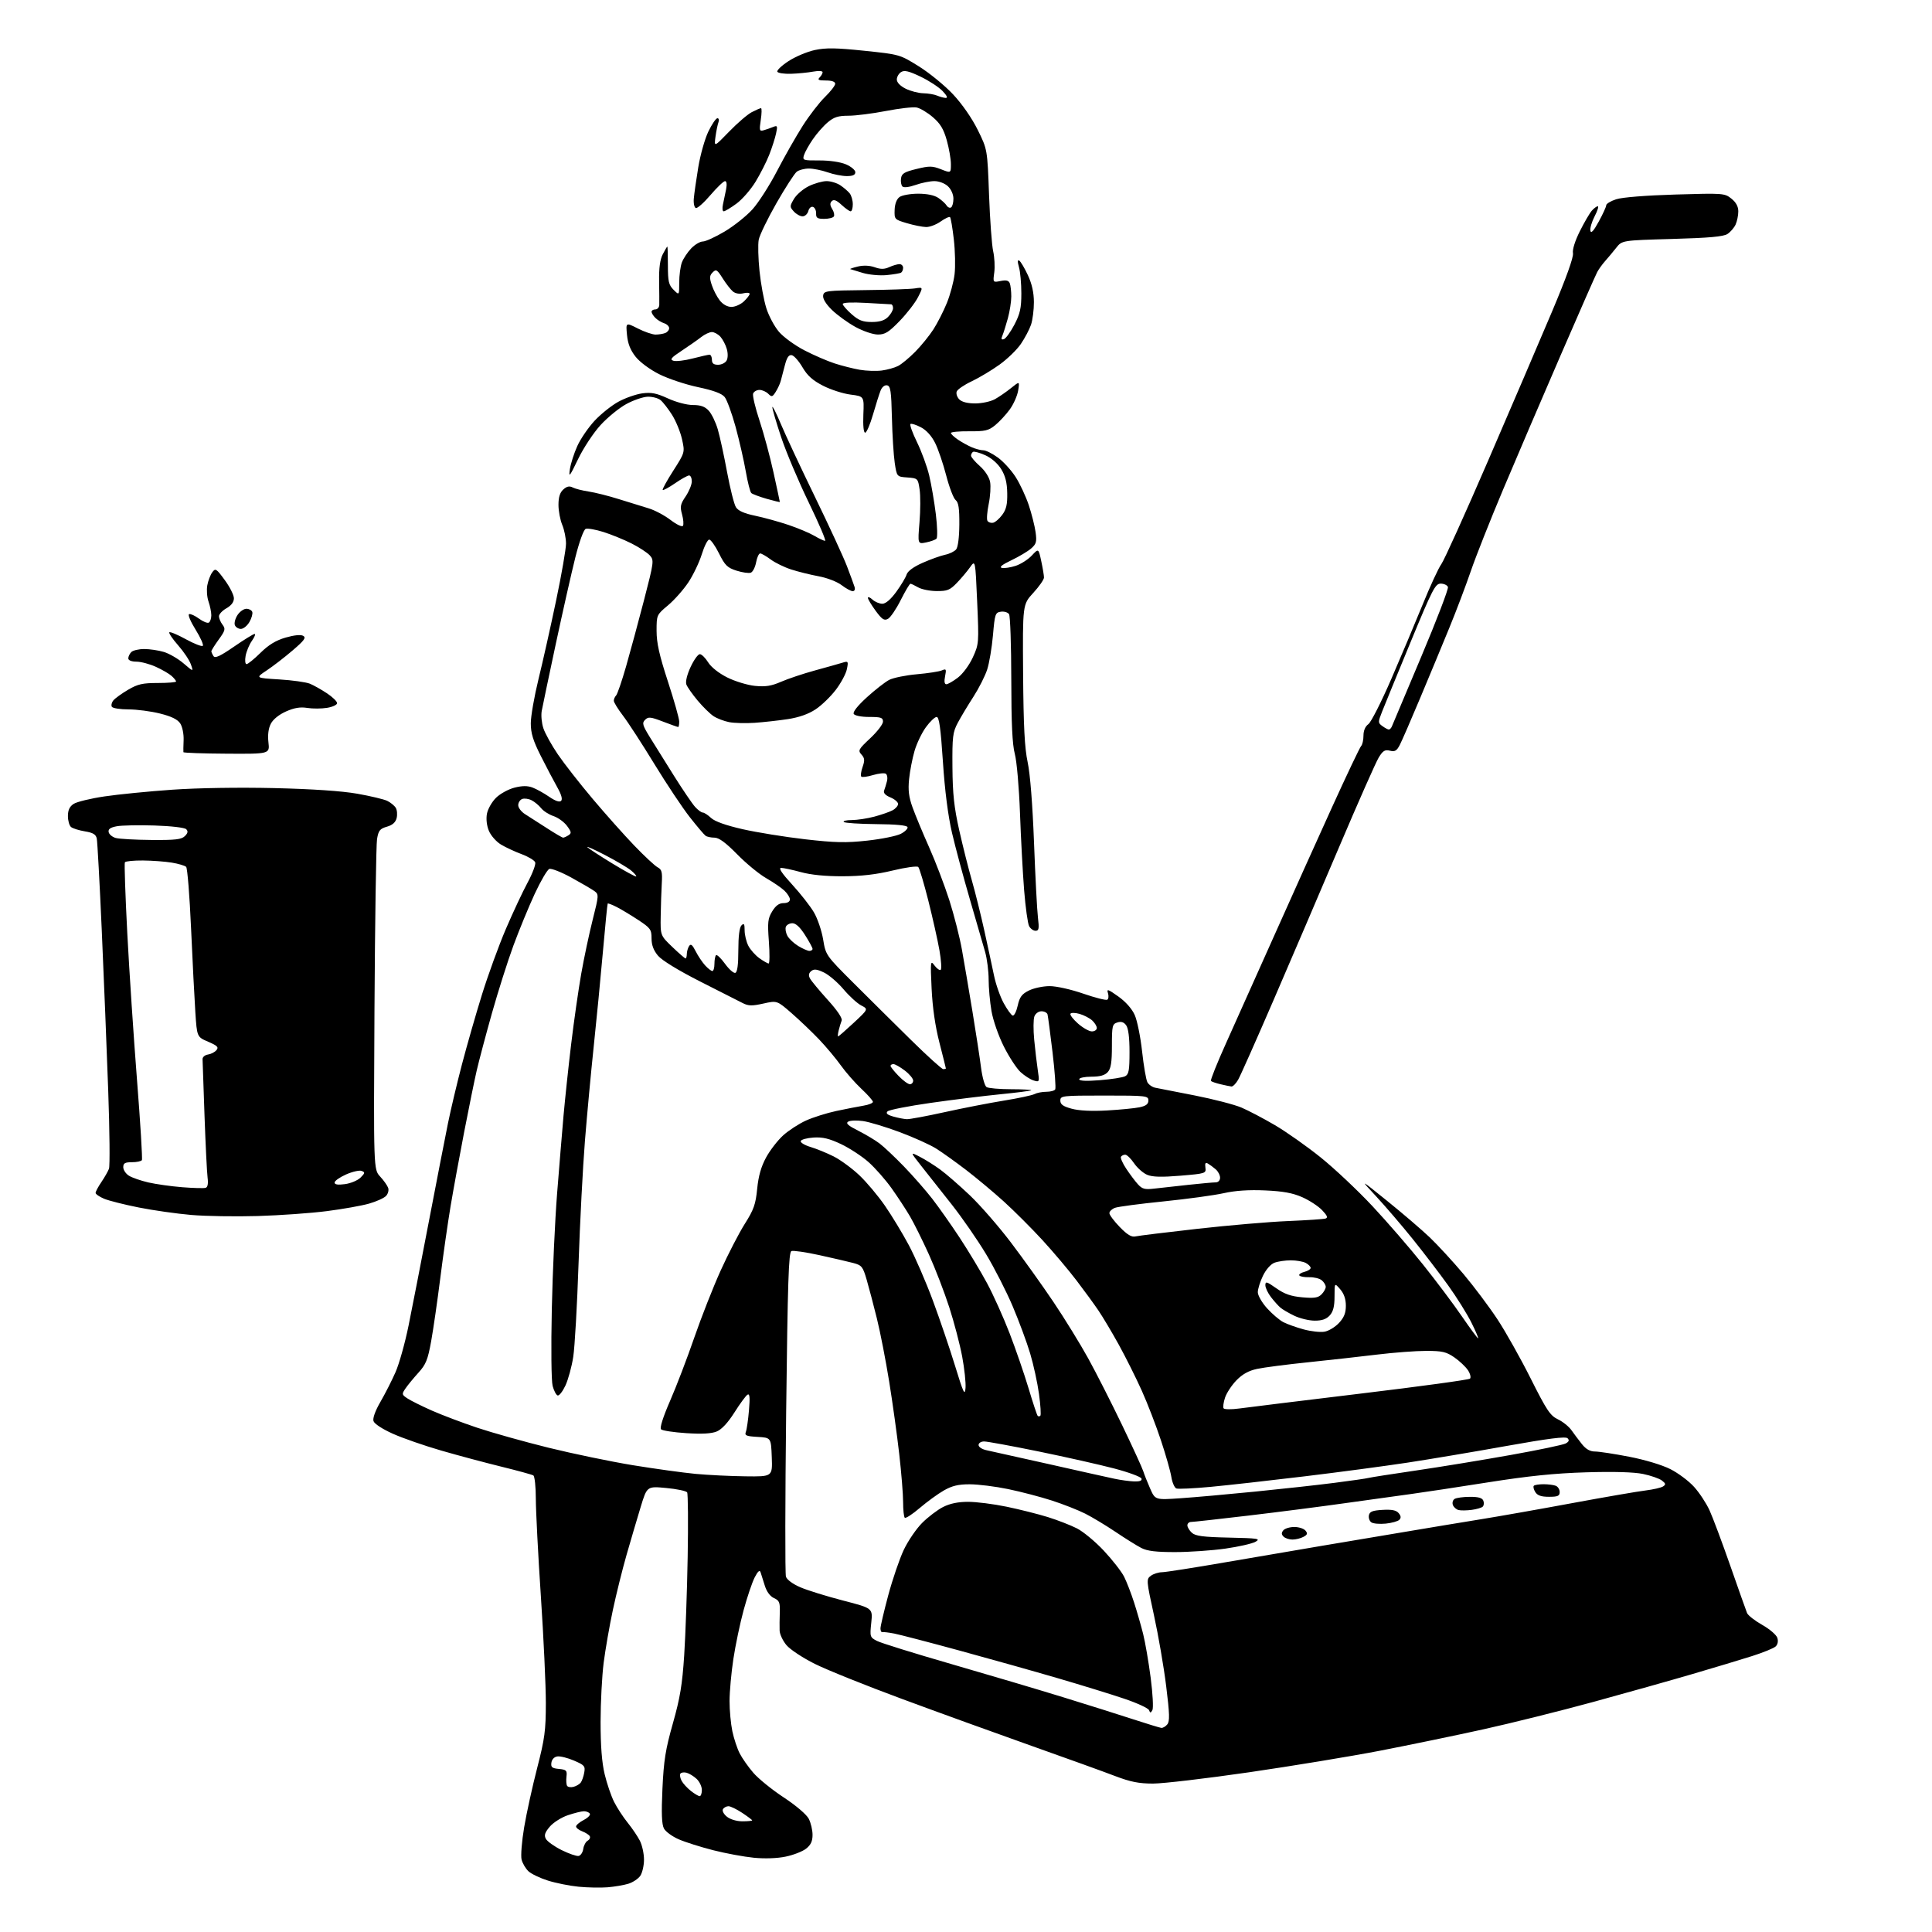 <?xml version="1.0" encoding="UTF-8" standalone="no"?>
<svg 
  version="1.1" 
  xmlns="http://www.w3.org/2000/svg" 
  xmlns:xlink="http://www.w3.org/1999/xlink" 
  xmlns:svg="http://www.w3.org/2000/svg"
  xmlns:rdf="http://www.w3.org/1999/02/22-rdf-syntax-ns#"
  xmlns:cc="http://creativecommons.org/ns#"
  xmlns:dc="http://purl.org/dc/elements/1.1/"
  viewBox="0 0 768 768"
  width="768"
  height="768"
>
<style>svg {background-color: white; }</style>"
<path stroke="none" fill="black" fill-rule="evenodd" d="M241.50,750.23C238.75,750.45 233.57,750.35 230.00,750.00C226.43,749.65 220.94,748.55 217.81,747.56C214.68,746.58 211.20,744.91 210.07,743.86C208.95,742.80 207.72,740.72 207.34,739.22C206.96,737.73 207.42,731.92 208.37,726.32C209.31,720.73 211.64,710.15 213.53,702.82C216.54,691.13 216.97,687.97 216.98,677.00C216.99,670.12 216.10,651.00 215.00,634.50C213.90,618.00 213.01,600.59 213.00,595.81C213.00,591.03 212.55,586.84 212.01,586.51C211.47,586.17 205.73,584.60 199.26,583.01C192.79,581.42 182.06,578.55 175.42,576.63C168.77,574.71 160.13,571.71 156.20,569.95C152.02,568.08 148.81,565.99 148.47,564.90C148.11,563.76 149.17,560.81 151.22,557.27C153.06,554.10 155.76,548.80 157.21,545.50C158.67,542.20 161.00,533.88 162.40,527.00C163.80,520.12 167.44,501.45 170.49,485.50C173.55,469.55 176.96,452.00 178.08,446.50C179.20,441.00 181.70,430.46 183.64,423.08C185.57,415.70 189.14,403.25 191.57,395.43C194.00,387.60 198.27,375.87 201.06,369.35C203.85,362.83 207.75,354.51 209.72,350.86C211.69,347.21 213.05,343.58 212.75,342.79C212.44,341.99 210.01,340.53 207.35,339.54C204.68,338.55 200.99,336.83 199.14,335.72C197.28,334.60 195.13,332.16 194.35,330.29C193.48,328.20 193.18,325.57 193.57,323.46C193.93,321.57 195.56,318.71 197.20,317.11C198.84,315.50 202.14,313.70 204.53,313.10C207.60,312.32 209.70,312.31 211.69,313.06C213.23,313.64 216.20,315.28 218.29,316.72C220.75,318.41 222.42,318.98 223.05,318.35C223.69,317.71 223.15,315.82 221.52,312.94C220.14,310.50 217.21,304.92 215.00,300.55C211.90,294.39 211.00,291.46 211.00,287.53C211.00,284.73 212.38,276.84 214.06,269.97C215.75,263.11 218.90,249.05 221.06,238.73C223.23,228.41 225.00,218.22 225.00,216.10C225.00,213.98 224.33,210.63 223.50,208.65C222.68,206.68 222.00,203.09 222.00,200.69C222.00,197.64 222.58,195.78 223.92,194.58C225.31,193.32 226.34,193.10 227.67,193.78C228.68,194.30 231.53,195.02 234.00,195.39C236.47,195.76 241.88,197.11 246.00,198.41C250.12,199.70 255.46,201.35 257.87,202.08C260.27,202.80 264.18,204.88 266.56,206.70C269.00,208.56 271.15,209.57 271.49,209.01C271.83,208.47 271.66,206.42 271.12,204.46C270.27,201.38 270.46,200.41 272.57,197.31C273.90,195.33 275.00,192.66 275.00,191.36C275.00,190.06 274.52,189.00 273.93,189.00C273.34,189.00 270.84,190.39 268.36,192.10C265.88,193.80 263.67,195.00 263.43,194.77C263.20,194.53 265.09,191.08 267.65,187.09C272.28,179.84 272.28,179.84 271.10,174.55C270.45,171.64 268.66,167.29 267.13,164.88C265.60,162.47 263.55,159.85 262.58,159.05C261.62,158.26 259.32,157.65 257.48,157.70C255.65,157.76 251.82,159.06 248.98,160.61C246.14,162.15 241.53,165.91 238.74,168.96C235.92,172.04 231.94,178.06 229.80,182.50C226.41,189.53 226.02,190.02 226.54,186.50C226.87,184.30 228.20,180.15 229.50,177.28C230.80,174.41 233.91,169.88 236.41,167.20C238.91,164.53 243.16,161.14 245.87,159.67C248.57,158.20 252.81,156.71 255.29,156.37C258.90,155.88 260.93,156.28 265.52,158.38C268.80,159.88 273.03,161.00 275.45,161.00C278.52,161.00 280.21,161.60 281.73,163.25C282.88,164.49 284.49,167.81 285.32,170.64C286.15,173.46 287.81,181.11 289.02,187.64C290.23,194.16 291.81,200.44 292.53,201.60C293.44,203.05 295.78,204.10 300.17,205.01C303.65,205.74 309.61,207.38 313.41,208.66C317.21,209.94 321.84,211.89 323.71,212.99C325.58,214.10 327.51,215.00 327.99,215.00C328.48,215.00 325.55,208.14 321.49,199.75C317.42,191.36 312.50,179.72 310.55,173.87C308.60,168.03 307.01,162.63 307.02,161.87C307.03,161.12 308.54,164.10 310.38,168.50C312.23,172.90 318.33,185.95 323.95,197.50C329.57,209.05 335.28,221.43 336.65,225.00C338.01,228.57 339.38,232.29 339.68,233.25C340.01,234.29 339.72,235.00 338.96,235.00C338.26,235.00 336.26,233.91 334.52,232.58C332.75,231.23 328.74,229.69 325.43,229.08C322.17,228.48 317.25,227.26 314.50,226.37C311.75,225.48 308.07,223.68 306.32,222.37C304.57,221.07 302.70,220.00 302.18,220.00C301.65,220.00 300.92,221.60 300.56,223.55C300.19,225.51 299.25,227.35 298.46,227.65C297.68,227.95 295.13,227.59 292.79,226.85C289.13,225.68 288.18,224.75 285.82,220.00C284.31,216.97 282.56,214.50 281.92,214.50C281.29,214.50 279.96,217.13 278.97,220.34C277.97,223.56 275.57,228.58 273.63,231.50C271.69,234.42 268.05,238.53 265.55,240.62C261.03,244.40 261.00,244.46 261.00,250.77C261.00,255.59 262.08,260.44 265.50,270.89C267.98,278.47 270.00,285.64 270.00,286.83C270.00,288.02 269.82,289.00 269.59,289.00C269.36,289.00 266.64,288.03 263.53,286.84C258.60,284.95 257.71,284.86 256.44,286.13C255.16,287.41 255.40,288.27 258.33,293.04C260.18,296.04 264.52,303.00 267.98,308.50C271.44,314.00 275.19,319.51 276.31,320.75C277.43,321.99 278.80,323.00 279.36,323.00C279.92,323.00 281.40,323.96 282.65,325.14C284.13,326.53 288.50,328.09 295.21,329.62C300.87,330.90 312.02,332.70 319.98,333.62C331.97,334.99 336.24,335.09 344.75,334.16C350.40,333.54 356.40,332.33 358.08,331.46C359.76,330.59 360.96,329.39 360.76,328.79C360.53,328.08 356.09,327.66 348.28,327.60C341.62,327.54 335.83,327.16 335.42,326.75C335.00,326.34 336.43,325.99 338.58,325.99C340.74,325.98 344.77,325.37 347.55,324.63C350.32,323.89 353.58,322.76 354.80,322.11C356.01,321.46 357.00,320.33 357.00,319.59C357.00,318.85 355.63,317.67 353.95,316.98C351.95,316.15 351.09,315.22 351.45,314.26C351.76,313.47 352.27,311.78 352.59,310.52C352.90,309.25 352.68,307.92 352.10,307.56C351.52,307.20 349.23,307.45 347.01,308.11C344.80,308.78 342.71,309.05 342.38,308.71C342.04,308.38 342.27,306.65 342.89,304.89C343.81,302.25 343.73,301.36 342.44,299.94C340.99,298.33 341.26,297.84 345.94,293.46C348.72,290.86 351.00,287.89 351.00,286.86C351.00,285.27 350.20,285.00 345.56,285.00C342.42,285.00 339.81,284.49 339.38,283.81C338.92,283.06 340.88,280.58 344.57,277.21C347.83,274.24 351.83,271.12 353.45,270.27C355.08,269.43 360.03,268.42 364.45,268.03C368.88,267.64 373.36,266.95 374.41,266.49C376.12,265.75 376.25,265.99 375.68,268.83C375.27,270.89 375.44,272.00 376.18,272.00C376.80,272.00 378.87,270.81 380.78,269.36C382.74,267.86 385.31,264.38 386.71,261.33C389.13,256.04 389.16,255.63 388.44,239.22C387.71,222.51 387.71,222.51 385.61,225.49C384.45,227.13 382.08,229.94 380.35,231.73C377.63,234.56 376.54,235.00 372.35,234.96C369.68,234.95 366.38,234.29 365.00,233.50C363.62,232.71 362.24,232.05 361.92,232.04C361.60,232.02 359.87,234.93 358.06,238.52C356.26,242.11 353.97,245.48 352.97,246.01C351.48,246.81 350.61,246.24 348.08,242.80C346.39,240.49 345.00,238.17 345.00,237.65C345.00,237.12 345.82,237.43 346.83,238.35C347.83,239.26 349.60,240.00 350.74,240.00C352.08,240.00 354.07,238.29 356.29,235.25C358.19,232.64 360.04,229.54 360.40,228.37C360.82,227.03 363.15,225.32 366.78,223.72C369.93,222.33 373.93,220.90 375.68,220.53C377.43,220.17 379.41,219.21 380.08,218.40C380.81,217.52 381.32,213.58 381.35,208.48C381.39,202.02 381.04,199.72 379.86,198.76C379.02,198.07 377.34,193.68 376.13,189.00C374.92,184.32 372.94,178.51 371.72,176.07C370.33,173.29 368.23,170.97 366.09,169.86C364.21,168.88 362.35,168.28 361.94,168.53C361.54,168.79 362.69,172.03 364.51,175.74C366.33,179.46 368.52,185.43 369.37,189.00C370.22,192.57 371.41,199.51 372.01,204.40C372.61,209.30 372.72,213.68 372.27,214.13C371.81,214.59 369.94,215.26 368.12,215.63C364.80,216.29 364.80,216.29 365.51,207.67C365.91,202.92 365.93,197.03 365.56,194.58C364.90,190.17 364.84,190.11 360.70,189.80C356.50,189.50 356.50,189.50 355.67,184.00C355.22,180.97 354.71,172.88 354.55,166.00C354.30,155.44 354.00,153.45 352.64,153.18C351.69,152.99 350.63,153.82 350.08,155.18C349.56,156.46 348.19,160.76 347.04,164.75C345.89,168.74 344.48,172.00 343.92,172.00C343.30,172.00 343.02,169.21 343.20,164.77C343.50,157.54 343.50,157.54 338.12,156.86C335.17,156.49 330.25,154.91 327.19,153.34C323.06,151.23 320.95,149.34 319.00,146.00C317.55,143.53 315.64,141.36 314.74,141.19C313.56,140.96 312.80,142.07 312.00,145.19C311.38,147.56 310.64,150.40 310.34,151.50C310.04,152.60 309.14,154.53 308.35,155.78C307.06,157.82 306.76,157.90 305.39,156.53C304.55,155.69 302.98,155.00 301.90,155.00C300.82,155.00 299.69,155.65 299.38,156.44C299.08,157.23 300.22,162.07 301.92,167.19C303.62,172.31 306.13,181.63 307.50,187.90C308.88,194.17 310.00,199.41 310.00,199.54C310.00,199.67 307.64,199.10 304.75,198.28C301.86,197.45 299.12,196.42 298.65,195.99C298.19,195.56 297.20,191.67 296.45,187.35C295.70,183.03 293.88,175.09 292.41,169.69C290.93,164.30 288.98,158.96 288.07,157.83C286.91,156.41 283.68,155.21 277.45,153.89C272.53,152.85 265.59,150.54 262.04,148.75C258.30,146.87 254.34,143.94 252.65,141.79C250.58,139.18 249.57,136.61 249.24,133.11C248.76,128.15 248.76,128.15 253.55,130.58C256.18,131.91 259.35,133.00 260.59,133.00C261.82,133.00 263.55,132.73 264.42,132.39C265.29,132.06 266.00,131.19 266.00,130.46C266.00,129.73 265.10,128.85 264.01,128.50C262.91,128.15 261.33,127.19 260.51,126.36C259.68,125.53 259.00,124.44 259.00,123.93C259.00,123.42 259.68,123.00 260.50,123.00C261.32,123.00 262.03,122.21 262.07,121.25C262.11,120.29 262.08,116.04 262.01,111.82C261.92,106.54 262.37,103.18 263.46,101.07C264.34,99.38 265.15,98.00 265.28,98.00C265.40,98.00 265.50,101.36 265.50,105.47C265.50,111.89 265.82,113.26 267.75,115.19C270.00,117.44 270.00,117.44 270.00,112.29C270.00,109.45 270.48,105.86 271.06,104.32C271.65,102.77 273.31,100.26 274.75,98.75C276.19,97.24 278.28,96.00 279.38,96.00C280.48,96.00 284.40,94.21 288.08,92.02C291.76,89.83 296.74,85.86 299.14,83.19C301.54,80.52 305.94,73.65 308.91,67.92C311.89,62.19 316.48,54.12 319.10,50.00C321.73,45.88 325.71,40.72 327.94,38.55C330.17,36.37 332.00,34.01 332.00,33.30C332.00,32.47 330.66,32.00 328.30,32.00C325.42,32.00 324.87,31.73 325.80,30.80C326.46,30.14 327.00,29.19 327.00,28.69C327.00,28.18 325.34,28.09 323.25,28.47C321.19,28.85 317.25,29.24 314.50,29.33C311.75,29.42 309.27,29.06 309.00,28.51C308.73,27.97 310.72,26.07 313.44,24.30C316.16,22.52 320.88,20.53 323.94,19.88C328.37,18.95 332.36,19.01 343.59,20.18C357.66,21.65 357.68,21.66 365.29,26.40C369.48,29.02 375.60,34.02 378.88,37.53C382.47,41.37 386.37,46.99 388.67,51.65C392.50,59.39 392.50,59.39 393.16,77.45C393.53,87.38 394.26,97.47 394.80,99.87C395.34,102.28 395.53,106.06 395.24,108.28C394.69,112.31 394.69,112.31 397.76,111.70C400.00,111.25 400.98,111.50 401.41,112.62C401.73,113.47 402.00,115.83 402.00,117.86C402.00,119.90 401.39,123.80 400.64,126.53C399.89,129.26 398.92,132.35 398.48,133.39C397.89,134.78 398.05,135.15 399.08,134.81C399.85,134.55 401.72,131.96 403.24,129.06C405.50,124.72 406.00,122.48 406.00,116.63C406.00,112.70 405.58,108.02 405.06,106.22C404.43,104.00 404.46,103.17 405.17,103.60C405.74,103.96 407.28,106.55 408.59,109.37C410.21,112.84 410.98,116.31 410.99,120.10C411.00,123.18 410.48,127.23 409.84,129.10C409.20,130.97 407.40,134.39 405.82,136.71C404.25,139.02 400.41,142.74 397.30,144.97C394.19,147.20 389.22,150.17 386.27,151.57C383.31,152.96 380.63,154.79 380.31,155.63C379.99,156.47 380.45,157.88 381.34,158.77C382.38,159.81 384.65,160.38 387.73,160.37C390.35,160.36 393.85,159.60 395.50,158.68C397.15,157.76 400.04,155.77 401.92,154.25C405.34,151.50 405.34,151.50 404.73,155.25C404.40,157.32 402.90,160.69 401.41,162.75C399.91,164.81 397.31,167.62 395.63,169.00C392.97,171.18 391.62,171.49 385.28,171.44C381.28,171.40 378.00,171.71 378.00,172.12C378.00,172.53 379.24,173.70 380.75,174.73C382.26,175.76 384.76,177.14 386.30,177.80C387.84,178.46 389.91,179.00 390.90,179.00C391.89,179.00 394.48,180.29 396.66,181.87C398.84,183.45 402.02,186.94 403.73,189.62C405.45,192.30 407.79,197.33 408.95,200.79C410.10,204.25 411.32,209.08 411.66,211.52C412.19,215.37 411.95,216.24 409.88,218.04C408.57,219.18 405.02,221.29 402.00,222.73C398.31,224.49 397.08,225.48 398.26,225.75C399.23,225.97 401.70,225.59 403.76,224.92C405.81,224.24 408.70,222.40 410.16,220.83C412.83,217.97 412.83,217.97 413.91,223.04C414.51,225.82 415.00,228.76 415.00,229.57C415.00,230.38 413.09,233.12 410.75,235.67C406.50,240.29 406.50,240.29 406.70,267.90C406.86,288.79 407.30,297.32 408.51,303.00C409.51,307.66 410.46,319.79 411.04,335.00C411.55,348.48 412.25,361.86 412.60,364.75C413.13,369.14 412.97,370.00 411.65,370.00C410.78,370.00 409.63,369.17 409.09,368.16C408.55,367.15 407.66,360.74 407.11,353.91C406.57,347.09 405.82,333.27 405.46,323.21C405.09,313.04 404.18,302.60 403.41,299.71C402.41,295.96 402.02,287.64 402.00,270.00C401.98,256.52 401.59,244.90 401.12,244.16C400.66,243.43 399.20,242.98 397.89,243.16C395.64,243.48 395.45,244.04 394.72,252.50C394.29,257.45 393.25,263.61 392.41,266.19C391.57,268.76 389.11,273.61 386.96,276.95C384.80,280.29 382.01,284.93 380.77,287.26C378.72,291.10 378.52,292.78 378.61,305.00C378.69,315.61 379.27,320.96 381.30,330.00C382.72,336.32 384.99,345.32 386.33,350.00C387.67,354.68 389.91,363.68 391.30,370.00C392.70,376.32 394.42,384.34 395.14,387.81C395.85,391.27 397.58,396.19 398.97,398.74C400.36,401.28 401.97,403.52 402.55,403.70C403.13,403.88 404.03,402.12 404.55,399.77C405.32,396.32 406.17,395.16 409.00,393.75C410.93,392.79 414.64,392.00 417.25,392.00C419.94,392.00 425.75,393.30 430.62,394.99C435.36,396.63 439.65,397.71 440.16,397.40C440.67,397.09 440.79,395.91 440.43,394.77C439.87,393.01 440.46,393.21 444.54,396.11C447.49,398.21 449.98,401.02 451.08,403.50C452.06,405.70 453.37,412.20 454.00,417.95C454.63,423.70 455.58,429.21 456.10,430.19C456.63,431.17 458.06,432.17 459.28,432.40C460.50,432.63 467.56,434.01 474.96,435.47C482.37,436.93 490.69,439.09 493.46,440.26C496.23,441.44 502.24,444.59 506.81,447.27C511.37,449.95 519.57,455.73 525.01,460.11C530.46,464.49 539.69,473.18 545.52,479.41C551.35,485.64 560.40,496.09 565.62,502.62C570.84,509.15 577.82,518.44 581.11,523.25C584.41,528.06 587.32,532.00 587.57,532.00C587.82,532.00 586.62,529.19 584.91,525.75C583.19,522.31 579.05,515.67 575.69,511.00C572.34,506.32 565.98,498.01 561.56,492.51C557.14,487.02 550.59,479.39 547.01,475.54C540.50,468.56 540.50,468.56 551.50,477.44C557.55,482.32 565.14,488.83 568.37,491.90C571.59,494.98 577.63,501.55 581.80,506.50C585.96,511.45 592.03,519.55 595.29,524.50C598.55,529.45 604.49,540.03 608.49,548.01C614.83,560.64 616.23,562.74 619.29,564.20C621.23,565.12 623.64,567.06 624.66,568.50C625.67,569.94 627.55,572.45 628.84,574.06C630.45,576.08 632.07,577.00 634.04,577.00C635.61,577.00 641.72,577.93 647.61,579.07C653.84,580.27 660.69,582.33 663.97,583.99C667.08,585.55 671.33,588.73 673.42,591.05C675.52,593.36 678.28,597.56 679.57,600.38C680.86,603.20 684.58,613.15 687.85,622.50C691.11,631.85 694.10,640.27 694.48,641.21C694.86,642.14 697.58,644.26 700.51,645.92C703.44,647.57 706.15,649.89 706.52,651.08C706.94,652.39 706.68,653.72 705.85,654.49C705.11,655.19 700.90,656.91 696.50,658.31C692.10,659.71 681.52,662.89 673.00,665.39C664.48,667.89 646.76,672.88 633.63,676.47C620.50,680.06 600.70,685.00 589.63,687.44C578.56,689.89 560.05,693.71 548.50,695.95C536.95,698.18 513.56,702.03 496.53,704.51C479.50,706.98 462.31,709.00 458.34,709.00C452.75,709.00 449.38,708.33 443.31,706.02C439.02,704.37 424.02,698.96 410.00,693.99C395.98,689.02 372.80,680.63 358.50,675.33C344.20,670.04 328.63,663.78 323.89,661.41C319.15,659.05 314.09,655.71 312.64,653.98C311.19,652.26 309.96,649.64 309.91,648.17C309.86,646.70 309.89,643.45 309.98,640.94C310.11,636.99 309.80,636.23 307.66,635.26C306.12,634.55 304.76,632.71 304.02,630.32C303.38,628.22 302.62,625.83 302.34,625.00C301.99,623.96 301.27,624.59 300.01,627.02C299.01,628.96 297.03,634.81 295.61,640.02C294.19,645.23 292.35,654.00 291.52,659.50C290.69,665.00 290.01,672.52 290.01,676.20C290.00,679.89 290.51,685.29 291.12,688.20C291.74,691.12 293.05,695.08 294.04,697.00C295.02,698.92 297.46,702.40 299.47,704.72C301.47,707.05 306.90,711.45 311.54,714.50C316.42,717.71 320.61,721.29 321.49,722.98C322.32,724.59 323.00,727.47 323.00,729.38C323.00,731.92 322.31,733.40 320.44,734.87C319.03,735.98 315.39,737.40 312.34,738.03C308.96,738.74 304.02,738.91 299.65,738.48C295.72,738.09 288.45,736.75 283.50,735.49C278.55,734.23 272.39,732.28 269.82,731.16C267.25,730.05 264.59,728.11 263.93,726.86C263.05,725.22 262.88,720.81 263.33,711.05C263.85,699.77 264.55,695.41 267.50,685.00C270.34,674.96 271.22,669.65 271.98,658.00C272.50,650.02 273.12,632.43 273.36,618.89C273.60,605.36 273.50,593.82 273.15,593.25C272.79,592.68 269.05,591.89 264.84,591.50C257.19,590.78 257.19,590.78 254.65,599.14C253.25,603.74 250.75,612.23 249.09,618.00C247.43,623.77 244.97,633.67 243.62,640.00C242.27,646.33 240.63,655.77 239.96,661.00C239.30,666.23 238.75,676.80 238.74,684.50C238.74,694.01 239.25,700.67 240.36,705.27C241.25,709.00 242.94,713.95 244.11,716.27C245.28,718.60 247.70,722.30 249.47,724.50C251.25,726.70 253.45,729.94 254.35,731.70C255.26,733.46 256.00,736.85 256.00,739.23C256.00,741.61 255.32,744.52 254.50,745.70C253.67,746.88 251.53,748.29 249.75,748.83C247.96,749.38 244.25,750.00 241.50,750.23zM230.00,737.77C230.82,737.61 231.66,736.36 231.85,734.99C232.04,733.62 232.83,732.13 233.62,731.69C234.40,731.24 234.76,730.43 234.42,729.88C234.08,729.33 232.72,728.47 231.40,727.96C230.08,727.46 229.00,726.60 229.00,726.05C229.00,725.50 230.36,724.35 232.03,723.48C233.70,722.62 234.80,721.48 234.47,720.96C234.15,720.43 233.09,720.00 232.12,720.00C231.15,720.00 228.26,720.72 225.69,721.59C223.13,722.46 219.90,724.52 218.52,726.16C216.58,728.46 216.23,729.56 216.99,730.97C217.52,731.98 220.33,733.98 223.23,735.43C226.13,736.87 229.17,737.92 230.00,737.77zM295.11,724.00C297.25,724.00 299.00,723.83 299.00,723.63C299.00,723.43 297.21,722.08 295.02,720.63C292.83,719.18 290.38,718.00 289.58,718.00C288.78,718.00 287.79,718.52 287.40,719.16C286.99,719.82 287.67,721.12 288.95,722.16C290.29,723.24 292.83,724.00 295.11,724.00zM278.13,714.00C278.61,714.00 279.00,712.89 279.00,711.54C279.00,710.19 278.06,708.20 276.91,707.13C275.76,706.06 273.96,704.96 272.91,704.69C271.86,704.41 270.76,704.59 270.45,705.07C270.15,705.56 270.38,706.83 270.95,707.90C271.52,708.97 273.18,710.78 274.63,711.92C276.08,713.07 277.66,714.00 278.13,714.00zM227.97,710.30C229.05,710.02 230.34,709.27 230.83,708.64C231.33,708.01 231.96,706.22 232.24,704.66C232.71,702.08 232.35,701.65 228.19,699.87C225.68,698.79 222.70,698.04 221.56,698.21C220.33,698.38 219.38,699.37 219.19,700.68C218.93,702.50 219.43,702.92 222.19,703.18C225.15,703.47 225.47,703.79 225.18,706.23C225.00,707.74 225.12,709.38 225.43,709.89C225.75,710.40 226.89,710.58 227.97,710.30zM461.63,686.86C462.25,686.94 463.32,686.32 464.01,685.48C465.03,684.26 464.95,681.32 463.57,670.23C462.64,662.68 460.46,650.04 458.73,642.14C455.67,628.14 455.64,627.74 457.49,626.39C458.53,625.62 460.53,624.99 461.94,624.98C463.35,624.97 474.85,623.16 487.50,620.97C500.15,618.78 517.25,615.86 525.50,614.48C533.75,613.10 548.38,610.65 558.00,609.02C567.62,607.39 581.35,605.12 588.50,603.96C595.65,602.81 612.08,599.91 625.00,597.51C637.92,595.12 651.02,592.86 654.10,592.49C657.17,592.11 660.32,591.39 661.10,590.88C662.26,590.12 662.18,589.72 660.62,588.52C659.58,587.73 656.21,586.56 653.13,585.92C649.49,585.17 641.55,584.94 630.51,585.27C618.01,585.65 607.67,586.71 591.50,589.26C579.40,591.17 565.67,593.25 561.00,593.88C556.33,594.51 544.62,596.13 535.00,597.49C525.38,598.85 507.91,601.10 496.19,602.48C484.47,603.87 474.23,605.00 473.44,605.00C472.65,605.00 472.00,605.61 472.00,606.35C472.00,607.08 472.81,608.42 473.79,609.31C475.22,610.60 478.28,611.00 488.54,611.22C500.11,611.47 501.24,611.65 499.09,612.87C497.76,613.63 492.36,614.85 487.09,615.60C481.81,616.35 472.87,616.97 467.20,616.98C459.57,616.99 456.07,616.57 453.70,615.35C451.94,614.45 447.35,611.59 443.50,608.99C439.65,606.40 434.22,603.13 431.42,601.71C428.63,600.30 422.66,597.95 418.15,596.49C413.64,595.03 405.80,592.98 400.72,591.93C395.65,590.88 388.80,590.03 385.50,590.03C380.95,590.02 378.46,590.62 375.18,592.49C372.81,593.85 368.49,596.99 365.59,599.47C362.69,601.95 360.02,603.68 359.66,603.32C359.29,602.96 359.00,600.15 359.00,597.08C359.00,594.01 358.31,585.42 357.46,578.00C356.62,570.58 354.82,557.61 353.46,549.18C352.10,540.76 349.91,529.49 348.58,524.14C347.26,518.79 345.43,511.85 344.52,508.73C343.00,503.50 342.57,502.96 339.19,502.06C337.16,501.52 331.10,500.12 325.73,498.94C320.36,497.76 315.35,497.03 314.61,497.32C313.50,497.74 313.12,509.40 312.51,561.27C312.11,596.16 312.06,625.62 312.42,626.74C312.80,627.95 315.14,629.68 318.16,630.97C320.96,632.18 328.58,634.54 335.09,636.23C346.94,639.29 346.94,639.29 346.34,645.05C345.75,650.64 345.82,650.86 348.62,652.30C350.20,653.12 363.43,657.23 378.00,661.44C392.57,665.65 412.60,671.59 422.50,674.64C432.40,677.69 445.00,681.66 450.50,683.46C456.00,685.25 461.01,686.79 461.63,686.86zM458.10,679.79C457.41,681.01 457.22,681.02 456.76,679.81C456.46,679.04 452.01,676.98 446.86,675.25C441.71,673.51 429.85,669.85 420.50,667.12C411.15,664.38 393.60,659.45 381.50,656.15C369.40,652.85 357.70,649.80 355.50,649.37C353.30,648.94 351.16,648.69 350.75,648.80C350.34,648.91 350.00,648.25 350.00,647.33C350.00,646.42 351.40,640.47 353.10,634.12C354.81,627.77 357.58,619.66 359.26,616.10C360.95,612.54 364.23,607.72 366.57,605.38C368.90,603.05 372.63,600.21 374.86,599.07C377.62,597.67 380.83,597.00 384.85,597.00C388.11,597.00 394.99,597.87 400.14,598.94C405.29,600.01 412.65,601.86 416.50,603.05C420.35,604.25 425.55,606.27 428.06,607.54C430.57,608.80 435.41,612.82 438.81,616.45C442.21,620.09 445.83,624.74 446.86,626.78C447.88,628.83 449.66,633.42 450.81,637.00C451.96,640.58 453.58,646.20 454.41,649.50C455.24,652.80 456.59,660.64 457.41,666.93C458.23,673.21 458.54,679.00 458.10,679.79zM513.77,612.00C512.46,612.00 510.87,611.47 510.22,610.82C509.36,609.96 509.34,609.29 510.15,608.32C510.75,607.60 512.71,607.00 514.50,607.00C516.29,607.00 518.29,607.64 518.94,608.43C519.89,609.57 519.73,610.08 518.13,610.93C517.03,611.52 515.07,612.00 513.77,612.00zM550.84,605.66C548.45,605.89 545.89,605.68 545.15,605.17C544.41,604.67 543.96,603.41 544.16,602.38C544.45,600.88 545.56,600.44 549.60,600.20C553.29,599.99 555.04,600.34 556.00,601.50C556.93,602.62 557.01,603.39 556.24,604.16C555.66,604.74 553.22,605.42 550.84,605.66zM585.00,600.20C583.08,600.45 580.75,600.49 579.84,600.27C578.92,600.06 577.89,599.16 577.55,598.27C577.21,597.39 577.51,596.29 578.22,595.85C578.92,595.40 581.65,595.02 584.28,595.02C587.71,595.00 589.23,595.44 589.66,596.57C589.99,597.43 589.87,598.50 589.38,598.94C588.90,599.38 586.92,599.95 585.00,600.20zM469.36,595.57C474.94,595.19 488.27,594.00 499.00,592.93C509.73,591.86 523.90,590.30 530.50,589.45C537.10,588.61 543.17,587.73 544.00,587.50C544.83,587.27 553.38,585.93 563.00,584.53C572.62,583.12 589.50,580.35 600.50,578.38C611.50,576.42 621.33,574.36 622.36,573.81C623.69,573.09 623.91,572.51 623.13,571.73C622.35,570.95 615.52,571.81 598.77,574.81C585.97,577.11 568.30,580.08 559.50,581.42C550.70,582.76 532.25,585.22 518.50,586.88C504.75,588.54 487.98,590.42 481.23,591.05C474.49,591.68 468.36,591.97 467.62,591.69C466.89,591.40 465.99,589.36 465.64,587.15C465.29,584.94 463.43,578.38 461.50,572.58C459.58,566.77 456.14,557.85 453.85,552.76C451.56,547.67 447.45,539.45 444.72,534.50C441.98,529.55 438.36,523.48 436.68,521.00C435.01,518.52 431.07,513.12 427.93,509.00C424.80,504.88 418.69,497.65 414.37,492.94C410.04,488.23 403.12,481.32 399.00,477.58C394.88,473.85 388.12,468.21 384.00,465.05C379.88,461.90 374.52,458.07 372.10,456.55C369.68,455.03 363.15,452.09 357.60,450.02C352.04,447.95 345.48,445.97 343.00,445.63C340.52,445.28 337.88,445.40 337.13,445.89C336.12,446.54 337.18,447.48 341.13,449.46C344.08,450.95 347.93,453.24 349.67,454.57C351.42,455.90 355.78,460.02 359.38,463.74C362.97,467.46 368.00,473.20 370.56,476.50C373.12,479.80 378.04,486.77 381.48,492.00C384.92,497.23 389.80,505.32 392.32,510.00C394.84,514.67 398.89,523.67 401.33,530.00C403.77,536.33 407.17,546.19 408.88,551.91C410.59,557.64 412.22,562.55 412.50,562.83C412.77,563.11 413.25,563.08 413.56,562.77C413.87,562.46 413.63,558.58 413.02,554.14C412.41,549.70 410.83,542.44 409.50,538.01C408.18,533.58 405.05,525.15 402.56,519.27C400.07,513.39 395.28,504.01 391.91,498.43C388.55,492.85 382.46,484.06 378.39,478.89C374.32,473.73 368.91,466.88 366.37,463.67C361.76,457.83 361.76,457.83 365.63,459.83C367.76,460.92 371.42,463.22 373.77,464.93C376.11,466.64 381.40,471.24 385.53,475.16C389.65,479.07 396.99,487.50 401.84,493.89C406.69,500.28 414.29,510.90 418.73,517.50C423.17,524.10 429.41,534.23 432.59,540.00C435.77,545.77 441.83,557.70 446.06,566.50C450.29,575.30 454.07,583.55 454.47,584.84C454.87,586.13 456.10,589.22 457.20,591.72C459.21,596.27 459.21,596.27 469.36,595.57zM615.74,595.00C612.64,595.00 611.16,594.48 610.30,593.11C609.65,592.07 609.39,590.94 609.73,590.61C610.06,590.27 611.80,590.00 613.58,590.00C615.37,590.00 617.55,590.27 618.42,590.61C619.29,590.94 620.00,592.07 620.00,593.11C620.00,594.67 619.25,595.00 615.74,595.00zM450.83,588.89C453.09,588.97 454.03,588.59 453.76,587.75C453.53,587.06 448.66,585.26 442.93,583.75C437.19,582.24 423.71,579.20 412.97,577.00C402.23,574.80 392.44,573.00 391.22,573.00C389.97,573.00 389.00,573.62 389.00,574.42C389.00,575.22 390.42,576.14 392.25,576.51C394.04,576.88 405.18,579.36 417.00,582.02C428.82,584.69 440.52,587.30 443.00,587.82C445.48,588.35 449.00,588.83 450.83,588.89zM296.29,586.86C307.08,587.00 307.08,587.00 306.79,579.25C306.50,571.50 306.50,571.50 301.16,571.19C296.62,570.93 295.93,570.64 296.49,569.19C296.85,568.26 297.41,564.39 297.73,560.59C298.17,555.38 298.02,553.87 297.12,554.42C296.47,554.83 294.14,558.00 291.95,561.47C289.37,565.54 286.89,568.22 284.93,569.03C282.84,569.90 279.06,570.11 272.80,569.70C267.80,569.38 263.29,568.69 262.78,568.18C262.20,567.60 263.57,563.28 266.38,556.83C268.88,551.10 273.21,539.78 276.00,531.68C278.80,523.58 283.51,511.62 286.46,505.09C289.41,498.57 293.73,490.21 296.05,486.53C299.64,480.86 300.39,478.73 300.99,472.58C301.49,467.49 302.55,463.76 304.54,460.10C306.10,457.24 309.15,453.29 311.32,451.33C313.49,449.37 317.56,446.72 320.38,445.44C323.20,444.16 328.65,442.44 332.50,441.62C336.35,440.81 341.19,439.86 343.25,439.52C345.31,439.19 347.00,438.50 347.00,438.01C347.00,437.51 344.93,435.17 342.40,432.81C339.88,430.44 336.20,426.25 334.24,423.50C332.28,420.75 328.38,416.10 325.59,413.17C322.79,410.24 317.89,405.56 314.69,402.77C308.89,397.71 308.89,397.71 303.44,398.93C298.95,399.93 297.51,399.90 295.25,398.75C293.74,397.98 286.12,394.11 278.32,390.16C269.69,385.78 263.14,381.77 261.57,379.91C259.79,377.79 259.00,375.67 259.00,373.02C259.00,369.51 258.57,368.91 253.75,365.73C250.86,363.83 247.00,361.50 245.16,360.56C243.32,359.62 241.70,359.00 241.57,359.18C241.43,359.35 240.57,368.05 239.65,378.50C238.73,388.95 237.09,405.82 236.01,416.00C234.93,426.18 233.36,443.05 232.52,453.50C231.68,463.95 230.54,485.95 229.98,502.38C229.43,518.82 228.48,535.47 227.87,539.38C227.27,543.30 225.86,548.43 224.76,550.79C223.65,553.15 222.26,554.92 221.67,554.72C221.08,554.53 220.18,552.82 219.68,550.93C219.16,548.99 219.02,535.80 219.35,520.50C219.67,505.65 220.62,484.95 221.45,474.50C222.28,464.05 223.43,450.10 224.01,443.50C224.60,436.90 225.96,424.07 227.05,415.00C228.14,405.93 229.95,393.32 231.06,387.00C232.18,380.68 234.23,371.02 235.62,365.54C238.04,355.96 238.07,355.53 236.32,354.24C235.32,353.51 231.20,351.10 227.16,348.88C223.13,346.67 219.17,345.11 218.36,345.42C217.55,345.72 214.94,350.20 212.54,355.35C210.15,360.51 206.35,369.75 204.09,375.88C201.83,382.02 197.99,394.12 195.55,402.77C193.12,411.42 190.40,421.65 189.51,425.50C188.62,429.35 186.37,440.38 184.51,450.00C182.65,459.62 180.22,472.90 179.11,479.50C178.01,486.10 176.17,498.93 175.03,508.00C173.89,517.08 172.25,528.40 171.39,533.17C170.06,540.54 169.30,542.41 166.33,545.67C164.42,547.78 162.11,550.58 161.21,551.90C159.65,554.19 159.68,554.38 161.97,555.90C163.29,556.78 167.66,558.95 171.68,560.73C175.71,562.51 183.81,565.57 189.69,567.54C195.58,569.51 208.32,573.08 218.01,575.48C227.70,577.87 242.80,581.00 251.56,582.44C260.33,583.87 271.55,585.42 276.50,585.89C281.45,586.35 290.36,586.79 296.29,586.86zM492.71,559.89C495.90,559.45 517.62,556.78 541.00,553.96C564.38,551.15 583.88,548.48 584.34,548.03C584.81,547.58 584.45,546.09 583.55,544.71C582.64,543.33 580.21,541.03 578.15,539.60C574.92,537.37 573.34,537.00 566.92,537.00C562.80,537.00 554.05,537.66 547.47,538.46C540.89,539.26 528.54,540.64 520.03,541.52C511.52,542.40 502.39,543.58 499.74,544.15C496.37,544.87 493.89,546.24 491.50,548.70C489.62,550.64 487.58,553.74 486.97,555.59C486.36,557.44 486.10,559.35 486.39,559.82C486.69,560.30 489.53,560.33 492.71,559.89zM383.81,551.75C383.98,549.69 383.38,544.06 382.48,539.25C381.58,534.44 379.27,525.62 377.34,519.65C375.41,513.68 371.77,504.23 369.25,498.65C366.72,493.07 363.34,486.26 361.72,483.50C360.11,480.75 356.82,475.74 354.42,472.36C352.02,468.98 347.90,464.31 345.28,461.97C342.65,459.63 337.72,456.41 334.33,454.80C329.63,452.58 327.02,451.96 323.41,452.19C320.79,452.36 318.50,452.99 318.30,453.58C318.10,454.18 319.87,455.24 322.22,455.95C324.57,456.65 328.71,458.35 331.42,459.71C334.12,461.08 338.70,464.44 341.60,467.18C344.49,469.92 349.08,475.38 351.80,479.33C354.52,483.27 358.79,490.32 361.29,495.00C363.78,499.68 368.08,509.57 370.83,517.00C373.58,524.42 377.56,536.12 379.67,543.00C382.97,553.78 383.54,554.98 383.81,551.75zM526.50,529.37C528.15,529.09 530.74,527.53 532.25,525.91C534.28,523.74 535.00,521.95 535.00,519.04C535.00,516.41 534.26,514.25 532.75,512.50C530.50,509.89 530.50,509.89 530.50,515.34C530.50,519.30 529.98,521.37 528.60,522.90C527.24,524.39 525.51,524.99 522.60,524.98C520.34,524.97 516.70,524.09 514.50,523.03C512.30,521.98 509.81,520.52 508.98,519.80C508.14,519.09 506.45,517.20 505.23,515.62C504.00,514.03 503.00,511.90 503.00,510.89C503.00,509.28 503.56,509.44 507.34,512.10C510.60,514.40 513.17,515.30 517.65,515.70C522.42,516.13 523.95,515.90 525.31,514.55C526.24,513.62 527.00,512.27 527.00,511.55C527.00,510.83 526.29,509.65 525.41,508.93C524.54,508.20 522.29,507.65 520.41,507.71C518.53,507.76 516.77,507.44 516.50,507.01C516.23,506.57 517.14,505.93 518.51,505.59C519.88,505.24 521.00,504.54 521.00,504.02C521.00,503.50 520.13,502.60 519.07,502.04C518.00,501.47 515.33,501.00 513.13,501.00C510.93,501.00 508.00,501.43 506.61,501.96C505.13,502.52 503.24,504.67 502.04,507.15C500.92,509.47 500.00,512.41 500.00,513.68C500.00,514.96 501.65,517.82 503.67,520.06C505.70,522.30 508.61,524.78 510.15,525.58C511.70,526.38 515.33,527.67 518.23,528.46C521.13,529.25 524.85,529.66 526.50,529.37zM451.36,491.49C452.54,491.22 463.62,489.86 476.00,488.47C488.38,487.08 504.57,485.69 512.00,485.39C519.42,485.08 526.13,484.63 526.91,484.39C527.96,484.06 527.60,483.20 525.54,481.04C524.01,479.45 520.46,477.13 517.63,475.89C513.85,474.22 509.98,473.52 502.89,473.21C496.44,472.92 491.00,473.28 486.39,474.32C482.60,475.16 471.85,476.63 462.50,477.58C453.15,478.52 444.49,479.67 443.25,480.12C442.01,480.58 441.00,481.53 441.00,482.24C441.00,482.94 442.85,485.42 445.11,487.75C448.12,490.85 449.79,491.85 451.36,491.49zM102.50,483.39C93.70,483.65 81.78,483.46 76.00,482.96C70.22,482.46 60.84,481.13 55.14,479.99C49.44,478.86 43.25,477.30 41.39,476.52C39.53,475.74 38.00,474.69 38.00,474.19C38.00,473.69 39.03,471.75 40.30,469.89C41.56,468.03 42.92,465.65 43.32,464.60C43.72,463.56 43.59,449.61 43.02,433.60C42.45,417.60 41.30,388.98 40.46,370.00C39.62,351.02 38.72,334.53 38.47,333.34C38.12,331.69 37.00,331.01 33.75,330.48C31.41,330.09 28.94,329.32 28.25,328.76C27.56,328.21 27.00,326.25 27.00,324.40C27.00,322.02 27.66,320.62 29.27,319.56C30.52,318.74 36.03,317.40 41.52,316.59C47.01,315.77 59.15,314.57 68.50,313.92C78.65,313.21 94.97,312.96 109.00,313.28C124.19,313.64 135.86,314.43 142.00,315.51C147.22,316.43 152.58,317.71 153.91,318.34C155.23,318.98 156.76,320.22 157.31,321.10C157.85,321.97 158.01,323.82 157.67,325.20C157.23,326.92 156.02,327.99 153.79,328.63C151.02,329.43 150.45,330.14 149.88,333.53C149.52,335.71 149.06,366.16 148.86,401.18C148.50,464.86 148.50,464.86 151.10,467.68C152.54,469.23 153.98,471.27 154.31,472.22C154.64,473.17 154.23,474.63 153.40,475.46C152.56,476.30 149.54,477.65 146.69,478.46C143.83,479.28 136.32,480.62 130.00,481.43C123.67,482.25 111.30,483.13 102.50,483.39zM81.75,472.18C82.56,471.93 82.83,470.53 82.52,468.14C82.26,466.14 81.71,455.05 81.30,443.50C80.88,431.95 80.54,421.82 80.52,421.00C80.51,420.18 81.48,419.36 82.68,419.19C83.87,419.02 85.39,418.24 86.04,417.45C87.01,416.28 86.43,415.69 82.76,414.11C78.30,412.20 78.30,412.20 77.65,402.35C77.29,396.93 76.53,381.93 75.95,369.00C75.38,356.08 74.50,345.10 74.00,344.60C73.51,344.11 70.94,343.34 68.30,342.91C65.66,342.47 60.49,342.09 56.81,342.06C53.13,342.03 49.90,342.35 49.64,342.77C49.38,343.19 49.82,355.90 50.60,371.02C51.39,386.13 53.14,412.41 54.47,429.42C55.81,446.42 56.68,460.71 56.40,461.17C56.11,461.63 54.33,462.00 52.44,462.00C49.68,462.00 49.00,462.39 49.00,463.98C49.00,465.06 50.01,466.59 51.25,467.36C52.49,468.14 55.96,469.34 58.97,470.04C61.97,470.73 68.05,471.59 72.47,471.94C76.89,472.29 81.06,472.40 81.75,472.18zM458.93,472.48C461.45,472.19 467.55,471.51 472.50,470.98C477.45,470.45 482.29,470.01 483.25,470.01C484.28,470.00 485.00,469.24 485.00,468.15C485.00,467.14 484.21,465.63 483.25,464.81C482.29,463.98 480.90,462.96 480.17,462.54C479.19,461.98 478.93,462.41 479.17,464.14C479.49,466.44 479.25,466.52 469.22,467.36C461.75,467.98 458.15,467.89 456.03,467.01C454.44,466.35 452.09,464.28 450.81,462.41C449.54,460.54 447.96,459.01 447.31,459.01C446.65,459.00 445.89,459.37 445.60,459.83C445.32,460.29 446.26,462.43 447.69,464.58C449.12,466.74 451.20,469.52 452.33,470.76C454.06,472.67 455.07,472.94 458.93,472.48zM137.15,470.71C139.43,470.40 142.21,469.23 143.33,468.11C145.12,466.32 145.17,466.00 143.76,465.46C142.87,465.12 140.09,465.75 137.57,466.86C135.06,467.98 133.00,469.42 133.00,470.08C133.00,470.89 134.30,471.09 137.15,470.71zM360.50,444.89C361.60,444.93 368.35,443.68 375.50,442.10C382.65,440.52 393.23,438.46 399.00,437.52C404.77,436.59 410.28,435.41 411.24,434.91C412.19,434.41 414.30,434.00 415.93,434.00C417.55,434.00 419.14,433.58 419.46,433.06C419.78,432.55 419.30,425.91 418.40,418.31C417.49,410.72 416.60,403.94 416.41,403.25C416.22,402.56 415.13,402.00 414.00,402.00C412.83,402.00 411.61,402.89 411.18,404.05C410.76,405.18 410.73,409.35 411.11,413.30C411.49,417.26 412.13,422.69 412.53,425.36C413.25,430.14 413.22,430.21 410.88,429.50C409.57,429.10 407.22,427.59 405.65,426.14C404.09,424.69 401.11,420.12 399.04,416.00C396.93,411.81 394.76,405.59 394.13,401.92C393.51,398.30 393.00,392.66 393.00,389.39C393.00,386.11 392.38,381.20 391.62,378.47C390.85,375.74 388.12,366.30 385.54,357.50C382.97,348.70 379.76,336.77 378.42,331.00C376.85,324.22 375.57,314.20 374.82,302.75C373.93,289.35 373.32,285.00 372.33,285.00C371.60,285.00 369.68,286.84 368.05,289.09C366.42,291.33 364.39,295.58 363.54,298.52C362.68,301.46 361.71,306.48 361.38,309.68C360.93,314.11 361.26,316.81 362.77,321.00C363.86,324.02 366.81,331.14 369.34,336.80C371.87,342.47 375.47,351.92 377.36,357.80C379.24,363.69 381.50,372.55 382.38,377.50C383.27,382.45 385.14,393.48 386.55,402.00C387.95,410.52 389.50,420.60 389.98,424.39C390.46,428.19 391.45,431.67 392.17,432.13C392.90,432.59 397.29,432.98 401.92,432.98C406.55,432.99 410.15,433.19 409.92,433.41C409.69,433.64 404.20,434.34 397.73,434.98C391.25,435.62 378.74,437.16 369.93,438.42C361.11,439.68 353.41,441.19 352.81,441.79C352.03,442.57 352.68,443.15 355.11,443.85C356.98,444.38 359.40,444.85 360.50,444.89zM440.00,441.43C445.23,441.14 451.07,440.56 453.00,440.16C455.56,439.62 456.50,438.89 456.50,437.46C456.50,435.59 455.71,435.50 439.00,435.50C422.17,435.50 421.50,435.58 421.50,437.50C421.50,439.02 422.58,439.80 426.00,440.73C428.88,441.52 433.92,441.77 440.00,441.43zM489.53,431.90C488.97,431.84 487.01,431.44 485.20,431.01C483.38,430.58 481.66,429.99 481.37,429.70C481.07,429.41 483.85,422.49 487.53,414.33C491.21,406.17 499.75,387.12 506.49,372.00C513.24,356.88 523.57,333.93 529.45,321.00C535.33,308.07 540.56,297.07 541.07,296.55C541.58,296.03 542.00,294.17 542.00,292.42C542.00,290.42 542.72,288.74 543.94,287.87C545.00,287.12 549.09,279.07 553.02,270.00C556.95,260.93 562.59,247.54 565.55,240.26C568.51,232.97 571.84,225.77 572.95,224.26C574.06,222.74 582.45,204.18 591.60,183.00C600.75,161.82 612.18,135.17 616.99,123.78C622.60,110.49 625.57,102.20 625.28,100.67C625.00,99.24 626.09,95.76 628.02,91.90C629.78,88.38 631.92,84.71 632.77,83.75C633.62,82.79 634.68,82.00 635.14,82.00C635.59,82.00 635.04,83.78 633.90,85.96C632.77,88.14 632.00,90.73 632.20,91.71C632.45,92.95 633.47,91.85 635.53,88.08C637.16,85.10 638.50,82.18 638.50,81.59C638.50,80.99 640.29,79.92 642.47,79.21C644.85,78.43 654.25,77.68 665.97,77.33C685.03,76.76 685.57,76.80 688.25,78.95C690.10,80.43 691.00,82.08 691.00,84.03C691.00,85.61 690.52,87.96 689.93,89.26C689.34,90.55 687.88,92.24 686.68,93.02C685.07,94.07 679.29,94.58 664.64,94.99C644.78,95.55 644.78,95.55 642.45,98.53C641.16,100.16 639.20,102.51 638.09,103.75C636.98,104.99 635.56,106.96 634.93,108.13C634.30,109.30 627.72,124.26 620.31,141.38C612.89,158.50 602.65,182.40 597.55,194.50C592.45,206.60 586.66,221.22 584.68,227.00C582.70,232.78 578.87,242.90 576.16,249.50C573.46,256.10 568.25,268.64 564.59,277.36C560.94,286.08 557.27,294.52 556.44,296.12C555.22,298.48 554.48,298.91 552.51,298.41C550.53,297.91 549.72,298.41 548.05,301.15C546.93,302.99 539.89,318.90 532.41,336.50C524.93,354.10 513.17,381.55 506.28,397.50C499.39,413.45 493.04,427.74 492.16,429.25C491.29,430.76 490.10,431.95 489.53,431.90zM361.70,431.00C362.41,431.00 363.00,430.35 363.00,429.55C363.00,428.75 361.50,426.95 359.66,425.55C357.82,424.15 355.79,423.00 355.16,423.00C354.52,423.00 354.00,423.32 354.00,423.70C354.00,424.09 355.44,425.89 357.20,427.70C358.95,429.52 360.98,431.00 361.70,431.00zM437.25,429.39C441.79,429.03 446.29,428.32 447.25,427.83C448.72,427.08 449.00,425.50 449.00,418.16C449.00,412.45 448.54,408.75 447.67,407.57C446.75,406.30 445.69,405.96 444.17,406.44C442.16,407.08 442.00,407.78 442.00,415.74C442.00,422.34 441.62,424.77 440.35,426.17C439.18,427.46 437.27,428.00 433.85,428.00C431.18,428.00 429.00,428.46 429.00,429.02C429.00,429.69 431.86,429.82 437.25,429.39zM374.96,425.00C375.53,425.00 376.00,424.88 376.00,424.73C376.00,424.58 374.85,419.96 373.44,414.48C371.76,407.96 370.69,400.51 370.33,393.00C369.82,382.08 369.88,381.61 371.46,383.77C372.38,385.01 373.49,385.81 373.93,385.54C374.36,385.27 374.15,381.78 373.45,377.78C372.75,373.77 370.75,364.88 369.02,358.00C367.28,351.12 365.49,345.12 365.03,344.64C364.56,344.17 360.00,344.80 354.84,346.05C348.27,347.63 342.39,348.31 335.00,348.33C328.17,348.35 322.35,347.78 318.36,346.68C314.98,345.76 311.45,345.00 310.52,345.00C309.36,345.00 310.76,347.12 314.88,351.61C318.22,355.25 322.12,360.23 323.55,362.68C324.99,365.13 326.63,369.97 327.21,373.44C328.25,379.72 328.29,379.78 339.38,390.85C345.49,396.95 355.77,407.13 362.21,413.47C368.66,419.81 374.39,425.00 374.96,425.00zM333.16,412.00C333.37,412.00 336.17,409.56 339.37,406.58C345.20,401.15 345.20,401.15 342.34,399.68C340.77,398.86 337.60,395.97 335.30,393.24C333.00,390.52 329.49,387.51 327.50,386.57C324.68,385.23 323.57,385.11 322.46,386.03C321.47,386.85 321.32,387.74 321.98,388.95C322.49,389.91 325.66,393.73 329.02,397.45C332.86,401.68 334.93,404.75 334.57,405.69C334.25,406.51 333.72,408.27 333.39,409.59C333.06,410.92 332.95,412.00 333.16,412.00zM434.03,410.00C435.12,410.00 436.00,409.39 436.00,408.65C436.00,407.92 435.16,406.55 434.14,405.62C433.11,404.70 430.87,403.54 429.15,403.04C427.43,402.55 425.80,402.52 425.52,402.97C425.24,403.43 426.60,405.19 428.54,406.90C430.48,408.60 432.95,410.00 434.03,410.00zM292.30,386.73C293.11,386.46 293.50,383.51 293.50,377.72C293.50,372.17 293.94,368.66 294.75,367.85C295.75,366.85 296.00,367.25 296.00,369.85C296.00,371.64 296.67,374.39 297.48,375.97C298.30,377.55 300.28,379.78 301.89,380.92C303.49,382.06 305.14,383.00 305.55,383.00C305.95,383.00 305.99,379.06 305.64,374.25C305.07,366.57 305.23,365.10 306.98,362.25C308.37,359.97 309.72,359.00 311.49,359.00C313.02,359.00 314.00,358.43 314.00,357.54C314.00,356.74 313.00,355.15 311.78,354.01C310.56,352.87 307.30,350.65 304.53,349.06C301.76,347.48 296.59,343.22 293.03,339.59C288.46,334.94 285.81,333.00 284.03,332.98C282.64,332.98 281.04,332.64 280.48,332.23C279.91,331.83 277.09,328.50 274.20,324.83C271.32,321.16 264.99,311.67 260.15,303.75C255.31,295.82 249.70,287.17 247.67,284.52C245.65,281.88 244.00,279.19 244.00,278.56C244.00,277.92 244.41,276.97 244.92,276.45C245.42,275.93 247.19,270.77 248.85,265.00C250.51,259.23 253.72,247.36 255.99,238.63C259.96,223.29 260.04,222.70 258.30,220.77C257.31,219.68 254.03,217.54 251.00,216.01C247.97,214.49 242.96,212.45 239.86,211.47C236.76,210.50 233.59,209.94 232.82,210.24C232.01,210.55 230.27,215.35 228.69,221.64C227.19,227.61 223.70,243.07 220.93,256.00C218.17,268.93 215.65,280.91 215.34,282.64C215.03,284.37 215.32,287.45 216.00,289.49C216.67,291.53 219.25,296.19 221.74,299.85C224.23,303.51 230.44,311.45 235.54,317.50C240.64,323.55 248.11,331.94 252.15,336.14C256.19,340.34 260.37,344.23 261.44,344.78C263.07,345.63 263.33,346.67 263.07,351.15C262.90,354.09 262.70,359.96 262.64,364.19C262.51,371.87 262.51,371.87 267.27,376.44C269.89,378.95 272.25,381.00 272.52,381.00C272.78,381.00 273.01,380.21 273.02,379.25C273.02,378.29 273.43,376.87 273.91,376.10C274.59,375.04 275.20,375.51 276.52,378.10C277.46,379.97 279.16,382.51 280.29,383.75C281.42,384.99 282.72,386.00 283.17,386.00C283.63,386.00 284.00,384.73 284.00,383.17C284.00,381.61 284.28,380.05 284.63,379.70C284.98,379.35 286.58,380.88 288.19,383.10C289.79,385.32 291.65,386.95 292.30,386.73zM321.75,378.00C322.44,378.00 323.00,377.64 323.00,377.20C323.00,376.75 321.66,374.28 320.02,371.70C318.05,368.59 316.35,367.00 314.99,367.00C313.86,367.00 312.69,367.64 312.39,368.42C312.09,369.20 312.36,370.80 312.99,371.98C313.61,373.15 315.56,374.98 317.31,376.05C319.07,377.12 321.06,377.99 321.75,378.00zM252.89,348.41C253.11,348.21 252.21,347.15 250.89,346.05C249.58,344.95 244.90,342.18 240.50,339.90C236.10,337.61 232.95,336.21 233.50,336.78C234.05,337.35 238.55,340.28 243.50,343.30C248.45,346.31 252.68,348.61 252.89,348.41zM60.18,333.90C69.75,333.98 72.15,333.70 73.49,332.36C74.69,331.17 74.83,330.43 74.02,329.62C73.39,328.99 68.01,328.36 61.44,328.15C55.13,327.95 48.37,328.08 46.42,328.45C43.86,328.93 42.96,329.57 43.19,330.76C43.37,331.67 44.63,332.72 46.01,333.11C47.38,333.49 53.76,333.85 60.18,333.90zM223.86,332.98C224.21,332.98 225.17,332.55 225.98,332.03C227.25,331.23 227.17,330.70 225.39,328.30C224.25,326.76 221.84,325.01 220.03,324.41C218.23,323.81 216.02,322.40 215.12,321.28C214.23,320.15 212.52,318.73 211.32,318.12C210.12,317.51 208.44,317.28 207.57,317.61C206.71,317.94 206.00,319.06 206.00,320.08C206.00,321.11 207.24,322.72 208.75,323.66C210.26,324.60 214.14,327.08 217.36,329.18C220.59,331.28 223.51,332.99 223.86,332.98zM90.12,299.60C80.71,299.55 72.96,299.27 72.91,299.00C72.86,298.73 72.89,296.56 72.99,294.19C73.08,291.76 72.50,288.89 71.65,287.58C70.59,285.97 68.16,284.78 63.61,283.64C60.02,282.74 54.40,282.00 51.10,282.00C47.81,282.00 44.83,281.53 44.47,280.96C44.12,280.38 44.39,279.23 45.08,278.40C45.78,277.57 48.40,275.67 50.92,274.19C54.75,271.94 56.68,271.50 62.75,271.50C66.74,271.50 70.00,271.23 70.00,270.90C70.00,270.58 69.20,269.59 68.23,268.71C67.26,267.83 64.45,266.20 61.98,265.08C59.52,263.96 56.04,263.03 54.25,263.02C52.26,263.01 51.00,262.50 51.00,261.70C51.00,260.98 51.54,259.86 52.20,259.20C52.86,258.54 55.17,258.00 57.33,258.00C59.50,258.00 63.01,258.52 65.14,259.16C67.27,259.80 70.80,261.85 72.97,263.71C76.93,267.10 76.93,267.10 75.88,264.10C75.31,262.45 73.02,259.03 70.80,256.51C68.57,253.98 67.01,251.66 67.31,251.35C67.62,251.05 70.58,252.28 73.89,254.11C77.21,255.93 80.23,257.10 80.61,256.72C81.00,256.34 79.70,253.43 77.73,250.26C75.75,247.09 74.60,244.34 75.17,244.13C75.73,243.93 77.51,244.74 79.12,245.93C80.73,247.12 82.48,247.82 83.02,247.49C83.56,247.15 84.00,245.85 84.00,244.59C84.00,243.33 83.50,240.87 82.89,239.12C82.28,237.38 82.07,234.46 82.41,232.65C82.75,230.83 83.63,228.52 84.38,227.50C85.63,225.78 85.98,225.99 89.34,230.58C91.33,233.28 92.96,236.53 92.98,237.80C92.99,239.32 91.99,240.67 90.01,241.80C88.36,242.73 87.02,244.18 87.04,245.00C87.05,245.82 87.69,247.33 88.47,248.35C89.71,249.99 89.54,250.66 86.93,254.25C85.32,256.48 84.01,258.57 84.02,258.90C84.02,259.23 84.40,260.09 84.86,260.80C85.48,261.79 87.48,260.87 93.02,257.05C97.05,254.27 100.74,252.00 101.21,252.00C101.68,252.00 101.19,253.24 100.13,254.75C99.07,256.26 97.95,258.96 97.63,260.75C97.30,262.58 97.47,264.00 98.02,264.00C98.55,264.00 101.04,261.98 103.54,259.52C106.77,256.33 109.66,254.57 113.52,253.45C116.91,252.47 119.54,252.20 120.52,252.75C121.79,253.46 120.99,254.56 116.29,258.58C113.11,261.31 108.47,264.88 106.00,266.52C101.50,269.50 101.50,269.50 111.00,270.08C116.22,270.40 121.72,271.17 123.21,271.79C124.70,272.41 127.74,274.12 129.96,275.59C132.18,277.06 134.00,278.82 134.00,279.51C134.00,280.19 132.20,281.03 130.00,281.38C127.80,281.74 124.26,281.75 122.13,281.41C119.36,280.96 116.98,281.36 113.71,282.81C110.93,284.04 108.57,285.94 107.67,287.68C106.70,289.54 106.37,292.12 106.71,295.12C107.23,299.71 107.23,299.71 90.12,299.60zM552.08,290.00C552.47,290.00 553.02,289.44 553.30,288.75C553.58,288.06 558.82,275.62 564.95,261.09C571.08,246.57 575.86,234.08 575.58,233.34C575.29,232.60 574.00,232.00 572.70,232.00C570.55,232.00 569.43,234.18 560.73,255.25C555.45,268.04 550.35,280.48 549.40,282.89C547.74,287.11 547.74,287.34 549.53,288.64C550.55,289.39 551.70,290.00 552.08,290.00zM300.00,287.33C296.43,287.57 291.85,287.45 289.84,287.06C287.82,286.66 285.04,285.60 283.65,284.69C282.27,283.78 279.42,280.99 277.33,278.49C275.23,275.98 273.21,273.10 272.84,272.09C272.43,270.99 273.11,268.19 274.53,265.13C275.84,262.31 277.49,260.02 278.20,260.04C278.92,260.06 280.40,261.52 281.50,263.29C282.70,265.22 285.74,267.62 289.11,269.31C292.20,270.85 297.15,272.36 300.11,272.65C304.30,273.07 306.61,272.70 310.50,271.01C313.25,269.81 319.32,267.78 324.00,266.50C328.68,265.22 333.58,263.84 334.91,263.43C337.19,262.72 337.28,262.86 336.65,265.99C336.29,267.81 334.31,271.51 332.25,274.21C330.19,276.92 326.57,280.42 324.20,281.98C321.37,283.86 317.62,285.18 313.20,285.86C309.52,286.42 303.57,287.08 300.00,287.33zM95.75,250.00C94.75,250.00 93.68,249.32 93.36,248.49C93.04,247.66 93.51,245.86 94.41,244.49C95.31,243.12 96.90,242.00 97.94,242.00C98.98,242.00 100.04,242.56 100.28,243.25C100.53,243.94 100.02,245.74 99.15,247.25C98.28,248.76 96.75,250.00 95.75,250.00zM394.74,207.81C395.59,207.64 397.24,206.23 398.39,204.67C400.01,202.50 400.48,200.49 400.39,196.02C400.32,191.83 399.64,189.16 397.99,186.48C396.60,184.23 394.10,182.05 391.64,180.95C389.41,179.95 387.23,179.36 386.79,179.63C386.36,179.90 386.00,180.58 386.00,181.14C386.00,181.71 387.57,183.56 389.49,185.26C391.56,187.09 393.22,189.66 393.58,191.57C393.91,193.34 393.66,197.31 393.02,200.38C392.39,203.46 392.16,206.45 392.53,207.04C392.89,207.63 393.88,207.97 394.74,207.81zM350.50,147.29C352.70,147.00 355.62,146.19 357.00,145.48C358.38,144.78 361.44,142.24 363.80,139.85C366.17,137.46 369.44,133.43 371.07,130.90C372.69,128.36 375.10,123.64 376.41,120.40C377.73,117.15 379.10,112.03 379.46,109.00C379.82,105.97 379.69,99.76 379.16,95.19C378.64,90.62 377.96,86.63 377.66,86.33C377.36,86.03 375.69,86.80 373.94,88.04C372.20,89.28 369.59,90.28 368.14,90.25C366.69,90.22 363.25,89.54 360.50,88.72C355.60,87.27 355.50,87.17 355.63,83.44C355.71,81.05 356.43,79.16 357.57,78.32C358.57,77.60 361.90,77.00 364.97,77.00C368.57,77.00 371.43,77.60 373.03,78.69C374.39,79.62 375.87,80.98 376.31,81.71C376.76,82.44 377.55,82.78 378.06,82.46C378.58,82.14 379.00,80.58 379.00,78.98C379.00,77.28 378.09,75.23 376.81,74.04C375.56,72.87 373.26,72.00 371.44,72.00C369.69,72.00 366.31,72.68 363.95,73.52C361.38,74.42 359.27,74.67 358.73,74.13C358.24,73.64 357.98,72.18 358.17,70.91C358.44,68.98 359.50,68.34 364.32,67.17C369.44,65.92 370.61,65.93 374.07,67.29C378.00,68.84 378.00,68.84 378.00,65.24C378.00,63.25 377.26,58.99 376.36,55.77C375.09,51.27 373.80,49.13 370.80,46.56C368.65,44.72 365.75,42.99 364.36,42.73C362.96,42.46 357.48,43.09 352.16,44.12C346.85,45.15 340.17,45.99 337.33,46.00C333.21,46.00 331.52,46.53 329.05,48.62C327.34,50.05 324.66,53.09 323.11,55.37C321.55,57.64 319.97,60.47 319.60,61.65C318.95,63.72 319.22,63.81 325.71,63.78C329.72,63.76 334.04,64.39 336.25,65.32C338.31,66.19 340.00,67.60 340.00,68.45C340.00,69.54 339.01,70.00 336.63,70.00C334.77,70.00 331.34,69.33 329.00,68.50C326.66,67.68 323.32,67.00 321.57,67.00C319.81,67.00 317.64,67.56 316.74,68.25C315.83,68.94 312.19,74.57 308.65,80.76C305.12,86.95 301.94,93.50 301.60,95.32C301.26,97.14 301.40,102.74 301.92,107.77C302.44,112.80 303.66,119.43 304.63,122.51C305.60,125.59 307.86,129.81 309.65,131.90C311.44,133.99 315.96,137.29 319.70,139.23C323.44,141.17 328.87,143.52 331.76,144.46C334.66,145.40 339.16,146.54 341.76,146.99C344.37,147.44 348.30,147.57 350.50,147.29zM285.45,145.00C286.80,145.00 288.32,144.25 288.83,143.33C289.38,142.36 289.41,140.43 288.91,138.70C288.44,137.06 287.30,134.89 286.38,133.86C285.45,132.84 283.92,132.00 282.98,132.00C282.04,132.00 280.14,132.89 278.75,133.98C277.37,135.07 273.89,137.50 271.03,139.39C266.78,142.19 266.17,142.92 267.70,143.41C268.73,143.73 272.17,143.33 275.34,142.50C278.51,141.68 281.53,141.00 282.05,141.00C282.57,141.00 283.00,141.90 283.00,143.00C283.00,144.46 283.67,145.00 285.45,145.00zM348.94,132.98C347.02,132.97 343.08,131.63 340.00,129.94C336.98,128.27 332.80,125.25 330.71,123.21C328.34,120.90 327.03,118.77 327.21,117.51C327.49,115.60 328.30,115.49 344.00,115.32C353.07,115.23 361.96,114.92 363.74,114.64C366.97,114.13 366.97,114.13 364.92,118.15C363.79,120.37 360.51,124.61 357.63,127.59C353.27,132.09 351.81,133.00 348.94,132.98zM346.53,128.00C349.67,128.00 351.60,127.40 353.00,126.00C354.10,124.90 355.00,123.33 355.00,122.50C355.00,121.67 354.66,120.99 354.25,120.97C353.84,120.95 349.34,120.70 344.25,120.41C338.66,120.09 335.00,120.26 335.00,120.84C335.00,121.36 336.59,123.19 338.53,124.90C341.36,127.38 342.97,128.00 346.53,128.00zM290.76,122.00C292.20,122.00 294.41,121.02 295.69,119.83C296.96,118.63 298.00,117.27 298.00,116.81C298.00,116.34 296.87,116.25 295.49,116.59C293.98,116.97 292.32,116.68 291.35,115.88C290.46,115.14 288.62,112.78 287.27,110.64C285.08,107.16 284.66,106.91 283.30,108.27C282.04,109.53 281.98,110.40 282.95,113.33C283.59,115.28 285.02,118.03 286.13,119.44C287.37,121.02 289.15,122.00 290.76,122.00zM352.44,109.36C349.72,109.62 345.48,109.23 343.00,108.50C340.52,107.76 338.27,107.08 338.00,106.98C337.73,106.88 339.07,106.41 341.00,105.95C343.22,105.41 345.67,105.52 347.70,106.23C350.11,107.09 351.54,107.07 353.50,106.18C354.93,105.53 356.75,105.00 357.55,105.00C358.35,105.00 359.00,105.65 359.00,106.44C359.00,107.23 358.64,108.11 358.19,108.38C357.75,108.66 355.16,109.09 352.44,109.36zM327.61,87.00C324.91,87.00 324.35,86.63 324.42,84.85C324.46,83.67 323.91,82.50 323.18,82.25C322.45,81.99 321.62,82.72 321.32,83.89C321.01,85.05 319.99,86.00 319.04,86.00C318.09,86.00 316.52,85.13 315.56,84.07C313.89,82.22 313.89,81.99 315.63,79.04C316.64,77.35 319.30,75.07 321.54,73.98C323.79,72.89 326.96,72.00 328.59,72.00C330.22,72.00 332.67,72.74 334.03,73.65C335.39,74.55 337.06,75.99 337.75,76.84C338.44,77.69 339.00,79.65 339.00,81.19C339.00,82.74 338.62,84.00 338.15,84.00C337.68,84.00 336.04,82.84 334.52,81.43C332.51,79.56 331.44,79.16 330.65,79.95C329.85,80.75 329.90,81.60 330.81,83.07C331.50,84.17 331.80,85.51 331.47,86.04C331.15,86.57 329.41,87.00 327.61,87.00zM287.69,84.00C287.18,84.00 287.05,82.76 287.39,81.25C287.73,79.74 288.29,77.04 288.64,75.25C289.02,73.25 288.86,72.00 288.21,72.00C287.63,72.00 285.03,74.49 282.43,77.53C279.83,80.58 277.21,82.90 276.60,82.70C276.00,82.50 275.63,80.79 275.80,78.92C275.96,77.04 276.76,71.45 277.57,66.50C278.39,61.55 280.20,55.14 281.60,52.25C283.00,49.36 284.61,47.00 285.18,47.00C285.75,47.00 285.94,47.71 285.60,48.59C285.27,49.46 284.74,52.05 284.42,54.34C283.85,58.50 283.85,58.50 289.83,52.33C293.12,48.93 297.18,45.44 298.85,44.58C300.53,43.71 302.18,43.00 302.51,43.00C302.85,43.00 302.81,45.09 302.42,47.65C301.79,51.90 301.89,52.26 303.61,51.77C304.65,51.47 306.34,50.88 307.36,50.46C309.04,49.78 309.15,50.04 308.49,53.10C308.08,54.97 306.87,58.75 305.79,61.50C304.72,64.25 302.28,69.06 300.38,72.19C298.48,75.32 295.06,79.26 292.77,80.94C290.48,82.62 288.19,84.00 287.69,84.00zM375.94,38.93C376.86,38.97 376.40,37.98 374.67,36.17C373.18,34.62 369.24,32.05 365.92,30.46C361.26,28.24 359.50,27.82 358.19,28.65C357.26,29.24 356.50,30.57 356.50,31.61C356.50,32.77 357.85,34.17 360.00,35.25C361.93,36.21 365.07,37.03 367.00,37.07C368.93,37.11 371.40,37.53 372.50,38.00C373.60,38.47 375.15,38.89 375.94,38.93z" />

</svg>